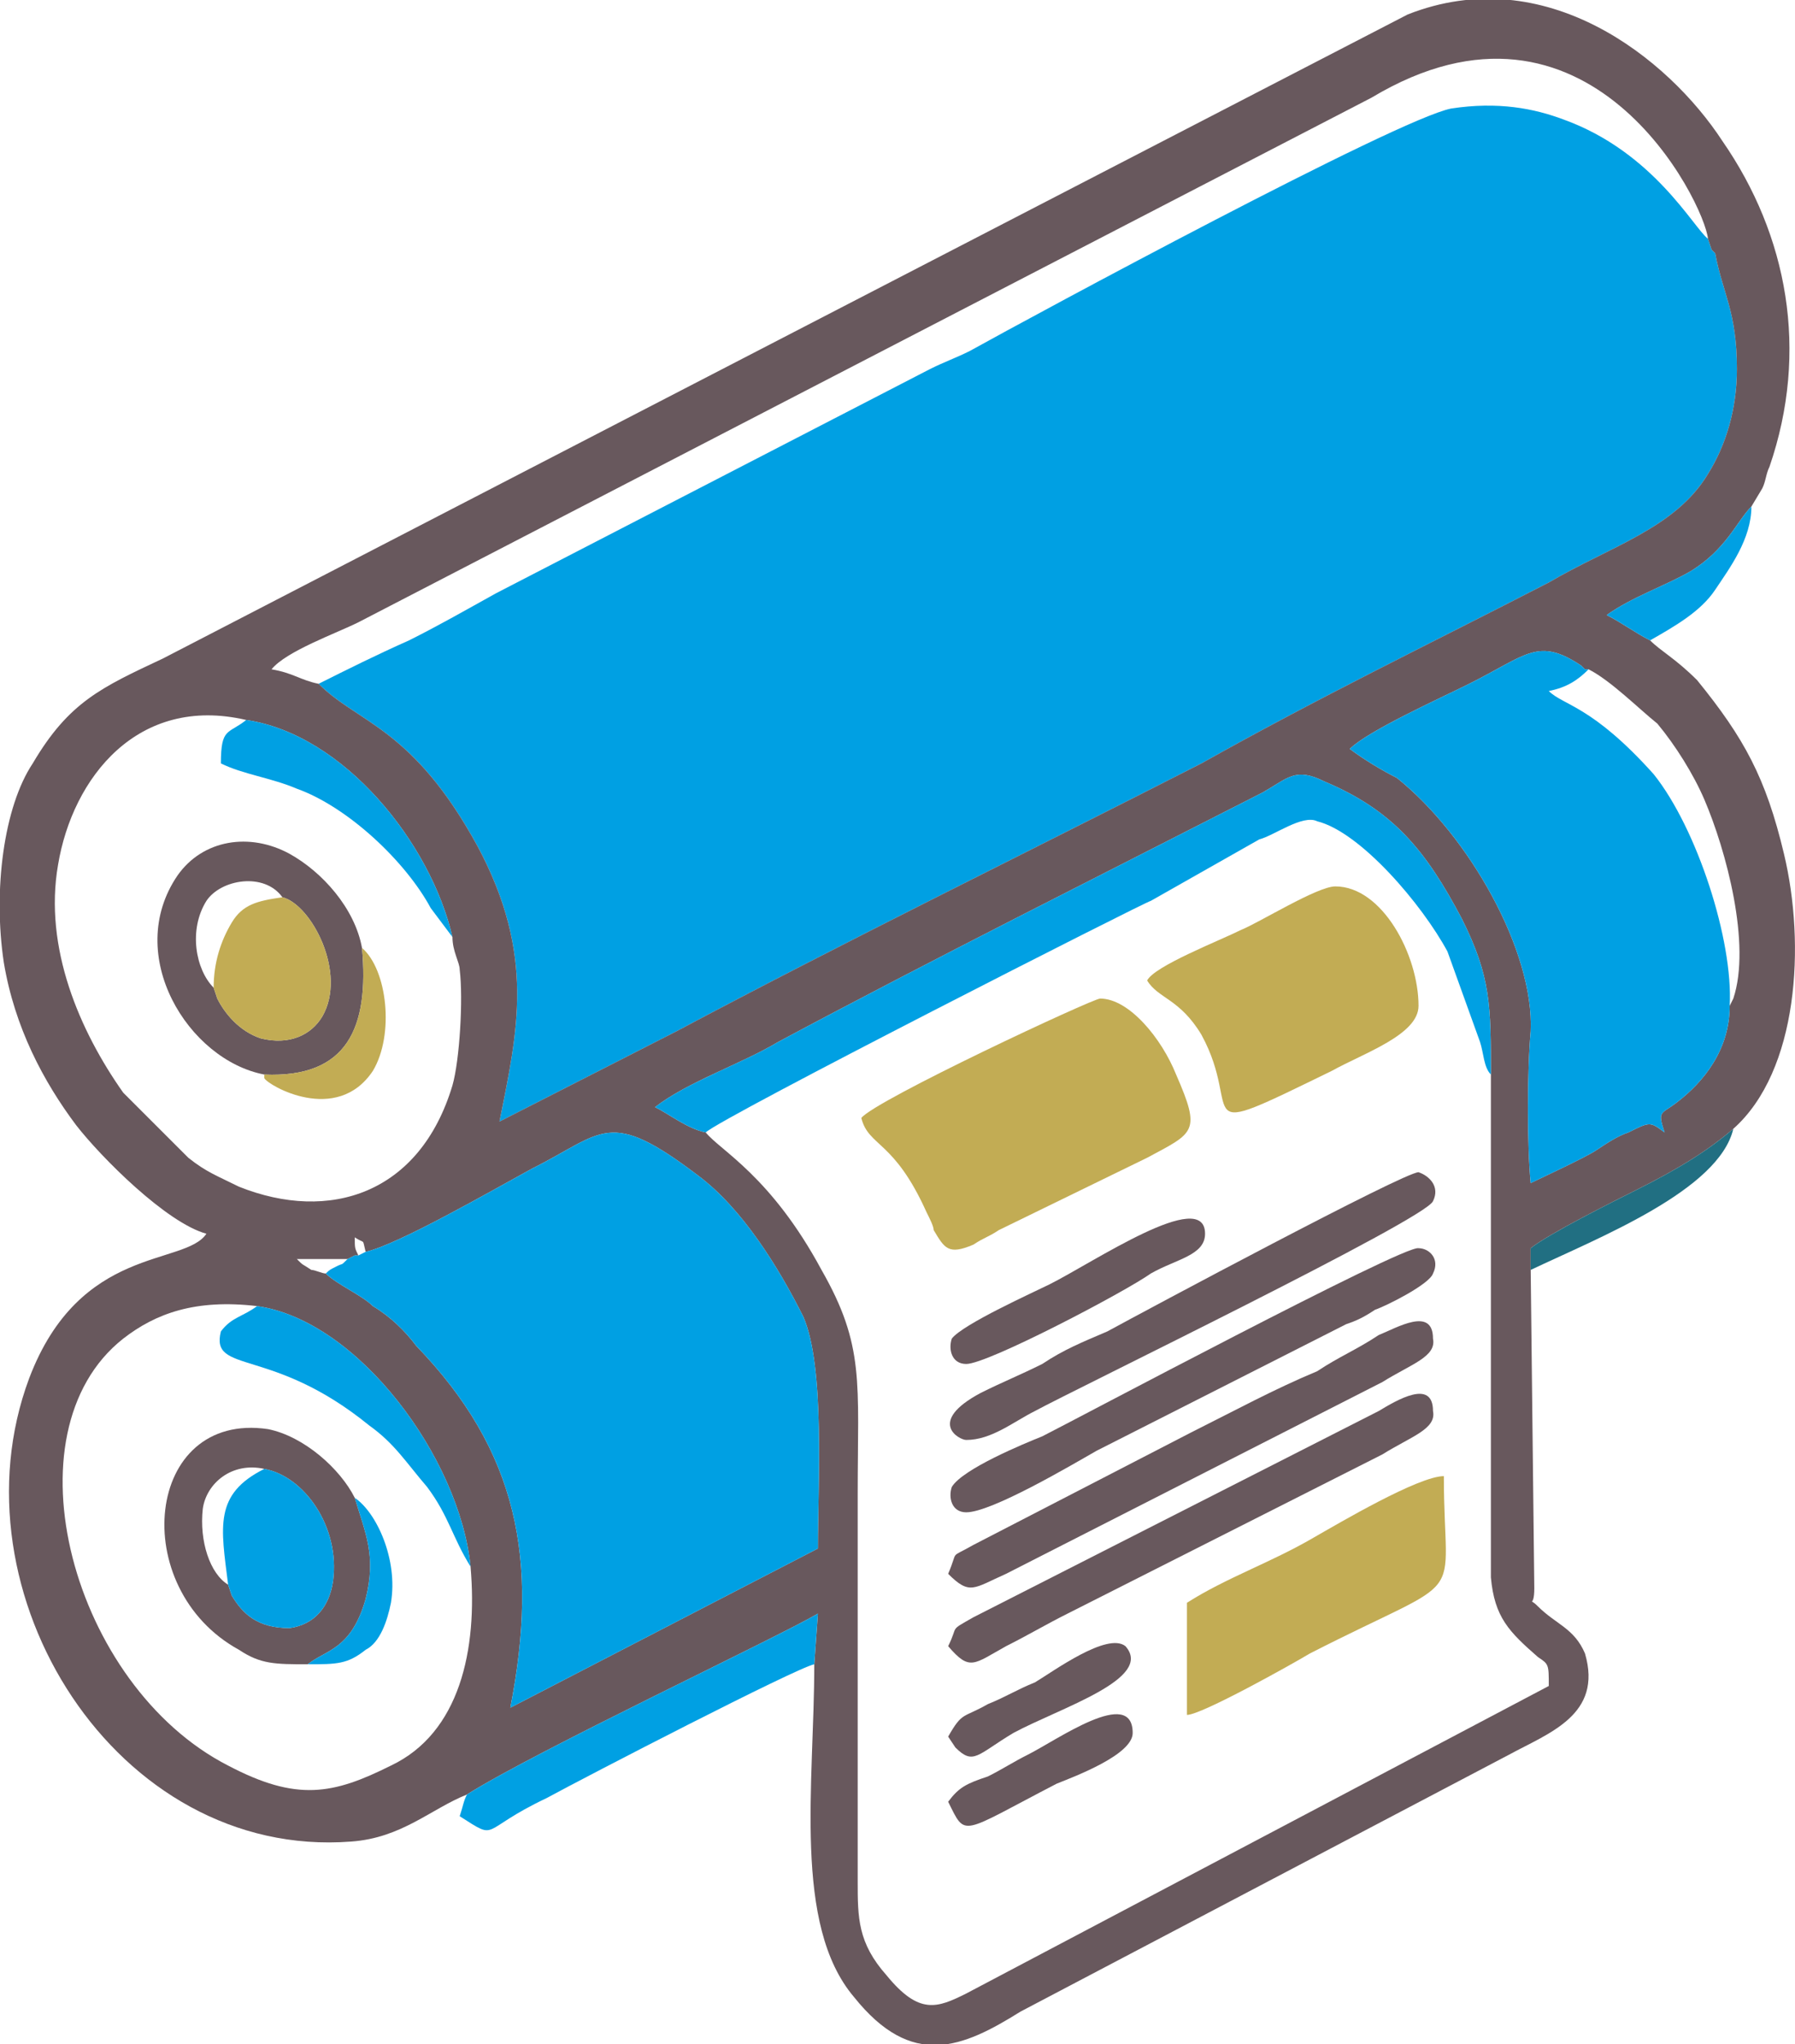 <?xml version="1.0" encoding="UTF-8"?>
<!DOCTYPE svg PUBLIC "-//W3C//DTD SVG 1.1//EN" "http://www.w3.org/Graphics/SVG/1.1/DTD/svg11.dtd">
<!-- Creator: CorelDRAW -->
<svg xmlns="http://www.w3.org/2000/svg" xml:space="preserve" width="36px" height="41px" version="1.1" style="shape-rendering:geometricPrecision; text-rendering:geometricPrecision; image-rendering:optimizeQuality; fill-rule:evenodd; clip-rule:evenodd"
viewBox="0 0 4.96 5.65"
 xmlns:xlink="http://www.w3.org/1999/xlink"
 xmlns:xodm="http://www.corel.com/coreldraw/odm/2003">
 <defs>
  <style type="text/css">
   <![CDATA[
    .fil0 {fill:#00A0E3}
    .fil3 {fill:#216F82}
    .fil1 {fill:#68585D}
    .fil2 {fill:#C2AC54}
   ]]>
  </style>
 </defs>
 <g id="Layer_x0020_1">
  <path class="fil0" d="M0.88 1.89c0.11,0.11 0.26,0.12 0.44,0.45 0.16,0.3 0.11,0.51 0.06,0.76l0.49 -0.25c0.45,-0.24 0.98,-0.5 1.45,-0.74 0.32,-0.18 0.63,-0.33 0.96,-0.5 0.17,-0.1 0.35,-0.15 0.44,-0.3 0.05,-0.08 0.08,-0.18 0.08,-0.29 0,-0.16 -0.04,-0.21 -0.06,-0.32l-0.01 -0.01 -0.01 -0.03c-0.04,-0.03 -0.15,-0.24 -0.4,-0.33 -0.08,-0.03 -0.18,-0.05 -0.31,-0.03 -0.15,0.03 -1.15,0.57 -1.33,0.67 -0.04,0.02 -0.07,0.03 -0.11,0.05l-1.2 0.62c-0.09,0.05 -0.16,0.09 -0.24,0.13 -0.09,0.04 -0.17,0.08 -0.25,0.12z"/>
  <path class="fil1" d="M0.71 3.61c0.28,0.04 0.56,0.42 0.59,0.72 0.02,0.23 -0.03,0.46 -0.22,0.55 -0.16,0.08 -0.26,0.1 -0.45,0 -0.43,-0.22 -0.62,-0.92 -0.29,-1.18 0.09,-0.07 0.2,-0.11 0.37,-0.09zm0.3 -0.15c0.09,-0.02 0.35,-0.17 0.46,-0.23 0.2,-0.1 0.21,-0.17 0.46,0.02 0.12,0.09 0.22,0.25 0.29,0.39 0.06,0.14 0.04,0.46 0.04,0.64l-0.85 0.44c0.08,-0.41 0.02,-0.71 -0.26,-1 -0.03,-0.04 -0.07,-0.08 -0.12,-0.11 -0.03,-0.03 -0.1,-0.06 -0.13,-0.09 -0.01,0 -0.03,-0.01 -0.04,-0.01 -0.03,-0.02 -0.02,-0.01 -0.04,-0.03l0.14 0 0.02 -0.01 0.01 0c-0.01,-0.02 -0.01,-0.02 -0.01,-0.05 0.03,0.02 0.02,0 0.03,0.04zm3.11 -0.49l0 1.39c0.01,0.11 0.05,0.15 0.13,0.22 0.03,0.02 0.03,0.02 0.03,0.08l-1.61 0.85c-0.08,0.04 -0.13,0.06 -0.22,-0.05 -0.08,-0.09 -0.08,-0.16 -0.08,-0.26l0 -1.07c0,-0.31 0.02,-0.41 -0.1,-0.62 -0.14,-0.26 -0.28,-0.33 -0.32,-0.38 -0.05,-0.01 -0.1,-0.05 -0.14,-0.07 0.09,-0.07 0.24,-0.12 0.34,-0.18 0.43,-0.23 0.89,-0.46 1.34,-0.69 0.07,-0.04 0.09,-0.07 0.17,-0.03 0.19,0.08 0.28,0.19 0.38,0.38 0.08,0.16 0.08,0.24 0.08,0.43zm-3.44 -0.98c0.27,0.04 0.51,0.34 0.57,0.6 0,0.04 0.02,0.07 0.02,0.09 0.01,0.08 0,0.25 -0.02,0.32 -0.09,0.3 -0.34,0.38 -0.59,0.28 -0.06,-0.03 -0.09,-0.04 -0.14,-0.08l-0.18 -0.18c-0.12,-0.17 -0.22,-0.4 -0.18,-0.63 0.04,-0.24 0.22,-0.47 0.52,-0.4zm3.71 -0.14c0.06,0.03 0.14,0.11 0.19,0.15 0.05,0.06 0.1,0.14 0.13,0.21 0.06,0.14 0.13,0.4 0.08,0.55l-0.01 0.02c0,0.12 -0.07,0.21 -0.15,0.27 -0.04,0.03 -0.05,0.02 -0.03,0.08 -0.04,-0.03 -0.04,-0.03 -0.1,0 -0.03,0.01 -0.06,0.03 -0.09,0.05 -0.03,0.02 -0.16,0.08 -0.18,0.09 -0.01,-0.1 -0.01,-0.31 0,-0.42 0.01,-0.22 -0.17,-0.54 -0.37,-0.7 -0.04,-0.02 -0.09,-0.05 -0.13,-0.08 0.05,-0.05 0.25,-0.14 0.33,-0.18 0.16,-0.08 0.19,-0.13 0.31,-0.05l0.01 0.01c0,0 0.01,0 0.01,0zm-3.51 0.04c-0.05,-0.01 -0.07,-0.03 -0.13,-0.04 0.04,-0.05 0.18,-0.1 0.24,-0.13l2.8 -1.45c0.6,-0.36 0.92,0.29 0.93,0.39l0.01 0.03 0.01 0.01c0.02,0.11 0.06,0.16 0.06,0.32 0,0.11 -0.03,0.21 -0.08,0.29 -0.09,0.15 -0.27,0.2 -0.44,0.3 -0.33,0.17 -0.64,0.32 -0.96,0.5 -0.47,0.24 -1,0.5 -1.45,0.74l-0.49 0.25c0.05,-0.25 0.1,-0.46 -0.06,-0.76 -0.18,-0.33 -0.33,-0.34 -0.44,-0.45zm0.41 3.07c0.19,-0.12 0.85,-0.43 0.97,-0.5l-0.01 0.14c0,0.33 -0.06,0.72 0.11,0.92 0.16,0.2 0.3,0.14 0.46,0.04l1.35 -0.71c0.11,-0.06 0.26,-0.11 0.21,-0.28 -0.03,-0.07 -0.08,-0.08 -0.13,-0.13 -0.03,-0.03 -0.01,0.01 -0.01,-0.05l-0.01 -0.88 0 -0.06c0.05,-0.04 0.23,-0.13 0.29,-0.16 0.12,-0.06 0.2,-0.11 0.27,-0.17 0.18,-0.16 0.2,-0.51 0.14,-0.76 -0.05,-0.21 -0.11,-0.32 -0.24,-0.48 -0.06,-0.06 -0.1,-0.08 -0.13,-0.11 -0.04,-0.02 -0.08,-0.05 -0.12,-0.07 0.07,-0.05 0.16,-0.08 0.23,-0.12 0.1,-0.06 0.13,-0.14 0.17,-0.18l0.03 -0.05c0.01,-0.02 0.01,-0.04 0.02,-0.06 0.11,-0.32 0.05,-0.64 -0.13,-0.9 -0.15,-0.23 -0.49,-0.5 -0.87,-0.35l-3.44 1.78c-0.17,0.08 -0.26,0.12 -0.36,0.29 -0.08,0.12 -0.11,0.35 -0.08,0.55 0.03,0.18 0.11,0.33 0.2,0.45 0.07,0.09 0.25,0.27 0.36,0.3 -0.06,0.09 -0.35,0.03 -0.49,0.4 -0.22,0.59 0.24,1.33 0.89,1.28 0.14,-0.01 0.22,-0.09 0.32,-0.13z"/>
  <path class="fil0" d="M1.01 3.46l-0.02 0.01 -0.01 0 -0.02 0.01c-0.02,0.02 -0.01,0.01 -0.03,0.02 -0.02,0.01 -0.02,0.01 -0.03,0.02 0.03,0.03 0.1,0.06 0.13,0.09 0.05,0.03 0.09,0.07 0.12,0.11 0.28,0.29 0.34,0.59 0.26,1l0.85 -0.44c0,-0.18 0.02,-0.5 -0.04,-0.64 -0.07,-0.14 -0.17,-0.3 -0.29,-0.39 -0.25,-0.19 -0.26,-0.12 -0.46,-0.02 -0.11,0.06 -0.37,0.21 -0.46,0.23z"/>
  <path class="fil0" d="M4.78 2.78c0.01,-0.18 -0.09,-0.49 -0.21,-0.64 -0.17,-0.19 -0.25,-0.19 -0.29,-0.23 0.05,-0.01 0.08,-0.03 0.11,-0.06 0,0 -0.01,0 -0.01,0l-0.01 -0.01c-0.12,-0.08 -0.15,-0.03 -0.31,0.05 -0.08,0.04 -0.28,0.13 -0.33,0.18 0.04,0.03 0.09,0.06 0.13,0.08 0.2,0.16 0.38,0.48 0.37,0.7 -0.01,0.11 -0.01,0.32 0,0.42 0.02,-0.01 0.15,-0.07 0.18,-0.09 0.03,-0.02 0.06,-0.04 0.09,-0.05 0.06,-0.03 0.06,-0.03 0.1,0 -0.02,-0.06 -0.01,-0.05 0.03,-0.08 0.08,-0.06 0.15,-0.15 0.15,-0.27z"/>
  <path class="fil2" d="M2.38 3.09c0.02,0.08 0.09,0.06 0.18,0.26 0.01,0.02 0.02,0.04 0.02,0.05 0.03,0.05 0.04,0.07 0.11,0.04 0.03,-0.02 0.04,-0.02 0.07,-0.04l0.41 -0.2c0.13,-0.07 0.15,-0.07 0.08,-0.23 -0.04,-0.1 -0.13,-0.21 -0.21,-0.21 -0.02,0 -0.62,0.28 -0.66,0.33z"/>
  <path class="fil0" d="M1.95 3.13c0.04,-0.04 1.22,-0.64 1.23,-0.64l0.3 -0.17c0.04,-0.01 0.12,-0.07 0.16,-0.05 0.12,0.03 0.29,0.23 0.36,0.36l0.09 0.25c0.01,0.03 0.01,0.07 0.03,0.09 0,-0.19 0,-0.27 -0.08,-0.43 -0.1,-0.19 -0.19,-0.3 -0.38,-0.38 -0.08,-0.04 -0.1,-0.01 -0.17,0.03 -0.45,0.23 -0.91,0.46 -1.34,0.69 -0.1,0.06 -0.25,0.11 -0.34,0.18 0.04,0.02 0.09,0.06 0.14,0.07z"/>
  <path class="fil2" d="M3.17 2.71c0.03,0.05 0.09,0.05 0.15,0.15 0.12,0.22 -0.05,0.3 0.36,0.1 0.09,-0.05 0.24,-0.1 0.24,-0.18 0,-0.14 -0.1,-0.33 -0.23,-0.33 -0.05,0 -0.21,0.1 -0.26,0.12 -0.06,0.03 -0.24,0.1 -0.26,0.14z"/>
  <path class="fil2" d="M3.28 4.43l0 0.31c0.04,0 0.29,-0.14 0.34,-0.17 0.45,-0.23 0.37,-0.12 0.37,-0.49 -0.07,0 -0.29,0.13 -0.36,0.17 -0.12,0.07 -0.24,0.11 -0.35,0.18z"/>
  <path class="fil1" d="M2.67 3.98c0.07,0 0.13,-0.05 0.19,-0.08 0.11,-0.06 1.08,-0.53 1.1,-0.58 0.02,-0.04 -0.01,-0.07 -0.04,-0.08 -0.04,0 -0.75,0.38 -0.86,0.44 -0.07,0.03 -0.12,0.05 -0.18,0.09 -0.06,0.03 -0.11,0.05 -0.17,0.08 -0.15,0.08 -0.06,0.13 -0.04,0.13z"/>
  <path class="fil1" d="M2.62 4.35c0.06,0.06 0.07,0.04 0.16,0l1.04 -0.53c0.08,-0.05 0.15,-0.07 0.14,-0.12 0,-0.09 -0.1,-0.03 -0.15,-0.01 -0.06,0.04 -0.11,0.06 -0.17,0.1 -0.12,0.05 -0.23,0.11 -0.35,0.17l-0.6 0.31c-0.07,0.04 -0.04,0.01 -0.07,0.08z"/>
  <path class="fil1" d="M0.73 4.06c0.11,0.02 0.21,0.16 0.19,0.31 -0.01,0.07 -0.05,0.12 -0.12,0.13 -0.09,0 -0.13,-0.04 -0.16,-0.09l-0.01 -0.03c-0.05,-0.03 -0.08,-0.12 -0.07,-0.21 0.01,-0.07 0.08,-0.13 0.17,-0.11zm0.12 0.54c0.05,-0.04 0.12,-0.04 0.16,-0.18 0.03,-0.12 0,-0.18 -0.03,-0.28 -0.04,-0.08 -0.14,-0.17 -0.24,-0.19 -0.34,-0.05 -0.39,0.44 -0.08,0.61 0.06,0.04 0.1,0.04 0.19,0.04z"/>
  <path class="fil1" d="M2.67 4.18c0.07,0 0.29,-0.13 0.36,-0.17l0.69 -0.35c0.03,-0.01 0.05,-0.02 0.08,-0.04 0.03,-0.01 0.15,-0.07 0.16,-0.1 0.02,-0.04 -0.01,-0.07 -0.04,-0.07 -0.04,-0.01 -0.96,0.48 -1.04,0.52 -0.05,0.02 -0.22,0.09 -0.25,0.14 -0.01,0.03 0,0.07 0.04,0.07z"/>
  <path class="fil1" d="M0.78 2.48c0.08,0.02 0.18,0.21 0.11,0.33 -0.03,0.05 -0.09,0.08 -0.17,0.06 -0.06,-0.02 -0.1,-0.07 -0.12,-0.11l-0.01 -0.03c-0.05,-0.05 -0.07,-0.16 -0.02,-0.24 0.04,-0.06 0.16,-0.08 0.21,-0.01zm-0.05 0.49c0.23,0.01 0.29,-0.13 0.27,-0.35 -0.02,-0.11 -0.11,-0.21 -0.2,-0.26 -0.11,-0.06 -0.24,-0.04 -0.31,0.06 -0.15,0.22 0.03,0.51 0.24,0.55z"/>
  <path class="fil1" d="M2.62 4.55c0.06,0.07 0.07,0.05 0.16,0 0.06,-0.03 0.11,-0.06 0.17,-0.09l0.87 -0.44c0.08,-0.05 0.15,-0.07 0.14,-0.12 0,-0.09 -0.1,-0.03 -0.15,0l-1.12 0.57c-0.07,0.04 -0.04,0.02 -0.07,0.08z"/>
  <path class="fil0" d="M1.29 4.96c-0.01,0.02 -0.01,0.03 -0.02,0.06 0.11,0.07 0.05,0.04 0.24,-0.05 0.11,-0.06 0.69,-0.36 0.74,-0.37l0.01 -0.14c-0.12,0.07 -0.78,0.38 -0.97,0.5z"/>
  <path class="fil0" d="M0.63 4.38l0.01 0.03c0.03,0.05 0.07,0.09 0.16,0.09 0.07,-0.01 0.11,-0.06 0.12,-0.13 0.02,-0.15 -0.08,-0.29 -0.19,-0.31 -0.14,0.07 -0.12,0.16 -0.1,0.32z"/>
  <path class="fil2" d="M0.59 2.73l0.01 0.03c0.02,0.04 0.06,0.09 0.12,0.11 0.08,0.02 0.14,-0.01 0.17,-0.06 0.07,-0.12 -0.03,-0.31 -0.11,-0.33 -0.07,0.01 -0.11,0.02 -0.14,0.07 -0.03,0.05 -0.05,0.11 -0.05,0.18z"/>
  <path class="fil0" d="M1.3 4.33c-0.03,-0.3 -0.31,-0.68 -0.59,-0.72 -0.04,0.03 -0.07,0.03 -0.1,0.07 -0.03,0.12 0.14,0.04 0.41,0.26 0.07,0.05 0.1,0.1 0.16,0.17 0.06,0.08 0.07,0.14 0.12,0.22z"/>
  <path class="fil1" d="M2.67 3.77c0.06,0 0.44,-0.2 0.51,-0.25 0.07,-0.04 0.15,-0.05 0.15,-0.11 0,-0.13 -0.31,0.08 -0.43,0.14 -0.04,0.02 -0.24,0.11 -0.27,0.15 -0.01,0.03 0,0.07 0.04,0.07z"/>
  <path class="fil0" d="M1.25 2.59c-0.06,-0.26 -0.3,-0.56 -0.57,-0.6 -0.05,0.04 -0.07,0.02 -0.07,0.12 0.06,0.03 0.14,0.04 0.21,0.07 0.14,0.05 0.3,0.2 0.37,0.33l0.06 0.08z"/>
  <path class="fil1" d="M2.62 4.8l0.02 0.03c0.05,0.05 0.06,0.02 0.16,-0.04 0.13,-0.07 0.39,-0.15 0.31,-0.24 -0.05,-0.04 -0.2,0.07 -0.25,0.1 -0.05,0.02 -0.08,0.04 -0.13,0.06 -0.07,0.04 -0.07,0.02 -0.11,0.09z"/>
  <path class="fil1" d="M2.62 4.98c0.05,0.1 0.03,0.09 0.3,-0.05 0.05,-0.02 0.21,-0.08 0.21,-0.14 0,-0.13 -0.21,0.02 -0.29,0.06 -0.04,0.02 -0.07,0.04 -0.11,0.06 -0.06,0.02 -0.08,0.03 -0.11,0.07z"/>
  <path class="fil2" d="M0.73 2.97c0,0 0,0 0,0.01 0.01,0.02 0.2,0.13 0.3,-0.02 0.06,-0.1 0.04,-0.28 -0.03,-0.34 0.02,0.22 -0.04,0.36 -0.27,0.35z"/>
  <path class="fil3" d="M4.23 3.51c0.19,-0.09 0.52,-0.22 0.56,-0.39 -0.07,0.06 -0.15,0.11 -0.27,0.17 -0.06,0.03 -0.24,0.12 -0.29,0.16l0 0.06z"/>
  <path class="fil0" d="M4.56 1.77c0.07,-0.04 0.14,-0.08 0.18,-0.14 0.04,-0.06 0.1,-0.14 0.1,-0.23 -0.04,0.04 -0.07,0.12 -0.17,0.18 -0.07,0.04 -0.16,0.07 -0.23,0.12 0.04,0.02 0.08,0.05 0.12,0.07z"/>
  <path class="fil0" d="M0.85 4.6c0.08,0 0.11,0 0.16,-0.04 0.04,-0.02 0.06,-0.08 0.07,-0.13 0.02,-0.12 -0.04,-0.25 -0.1,-0.29 0.03,0.1 0.06,0.16 0.03,0.28 -0.04,0.14 -0.11,0.14 -0.16,0.18z"/>
 </g>
</svg>
